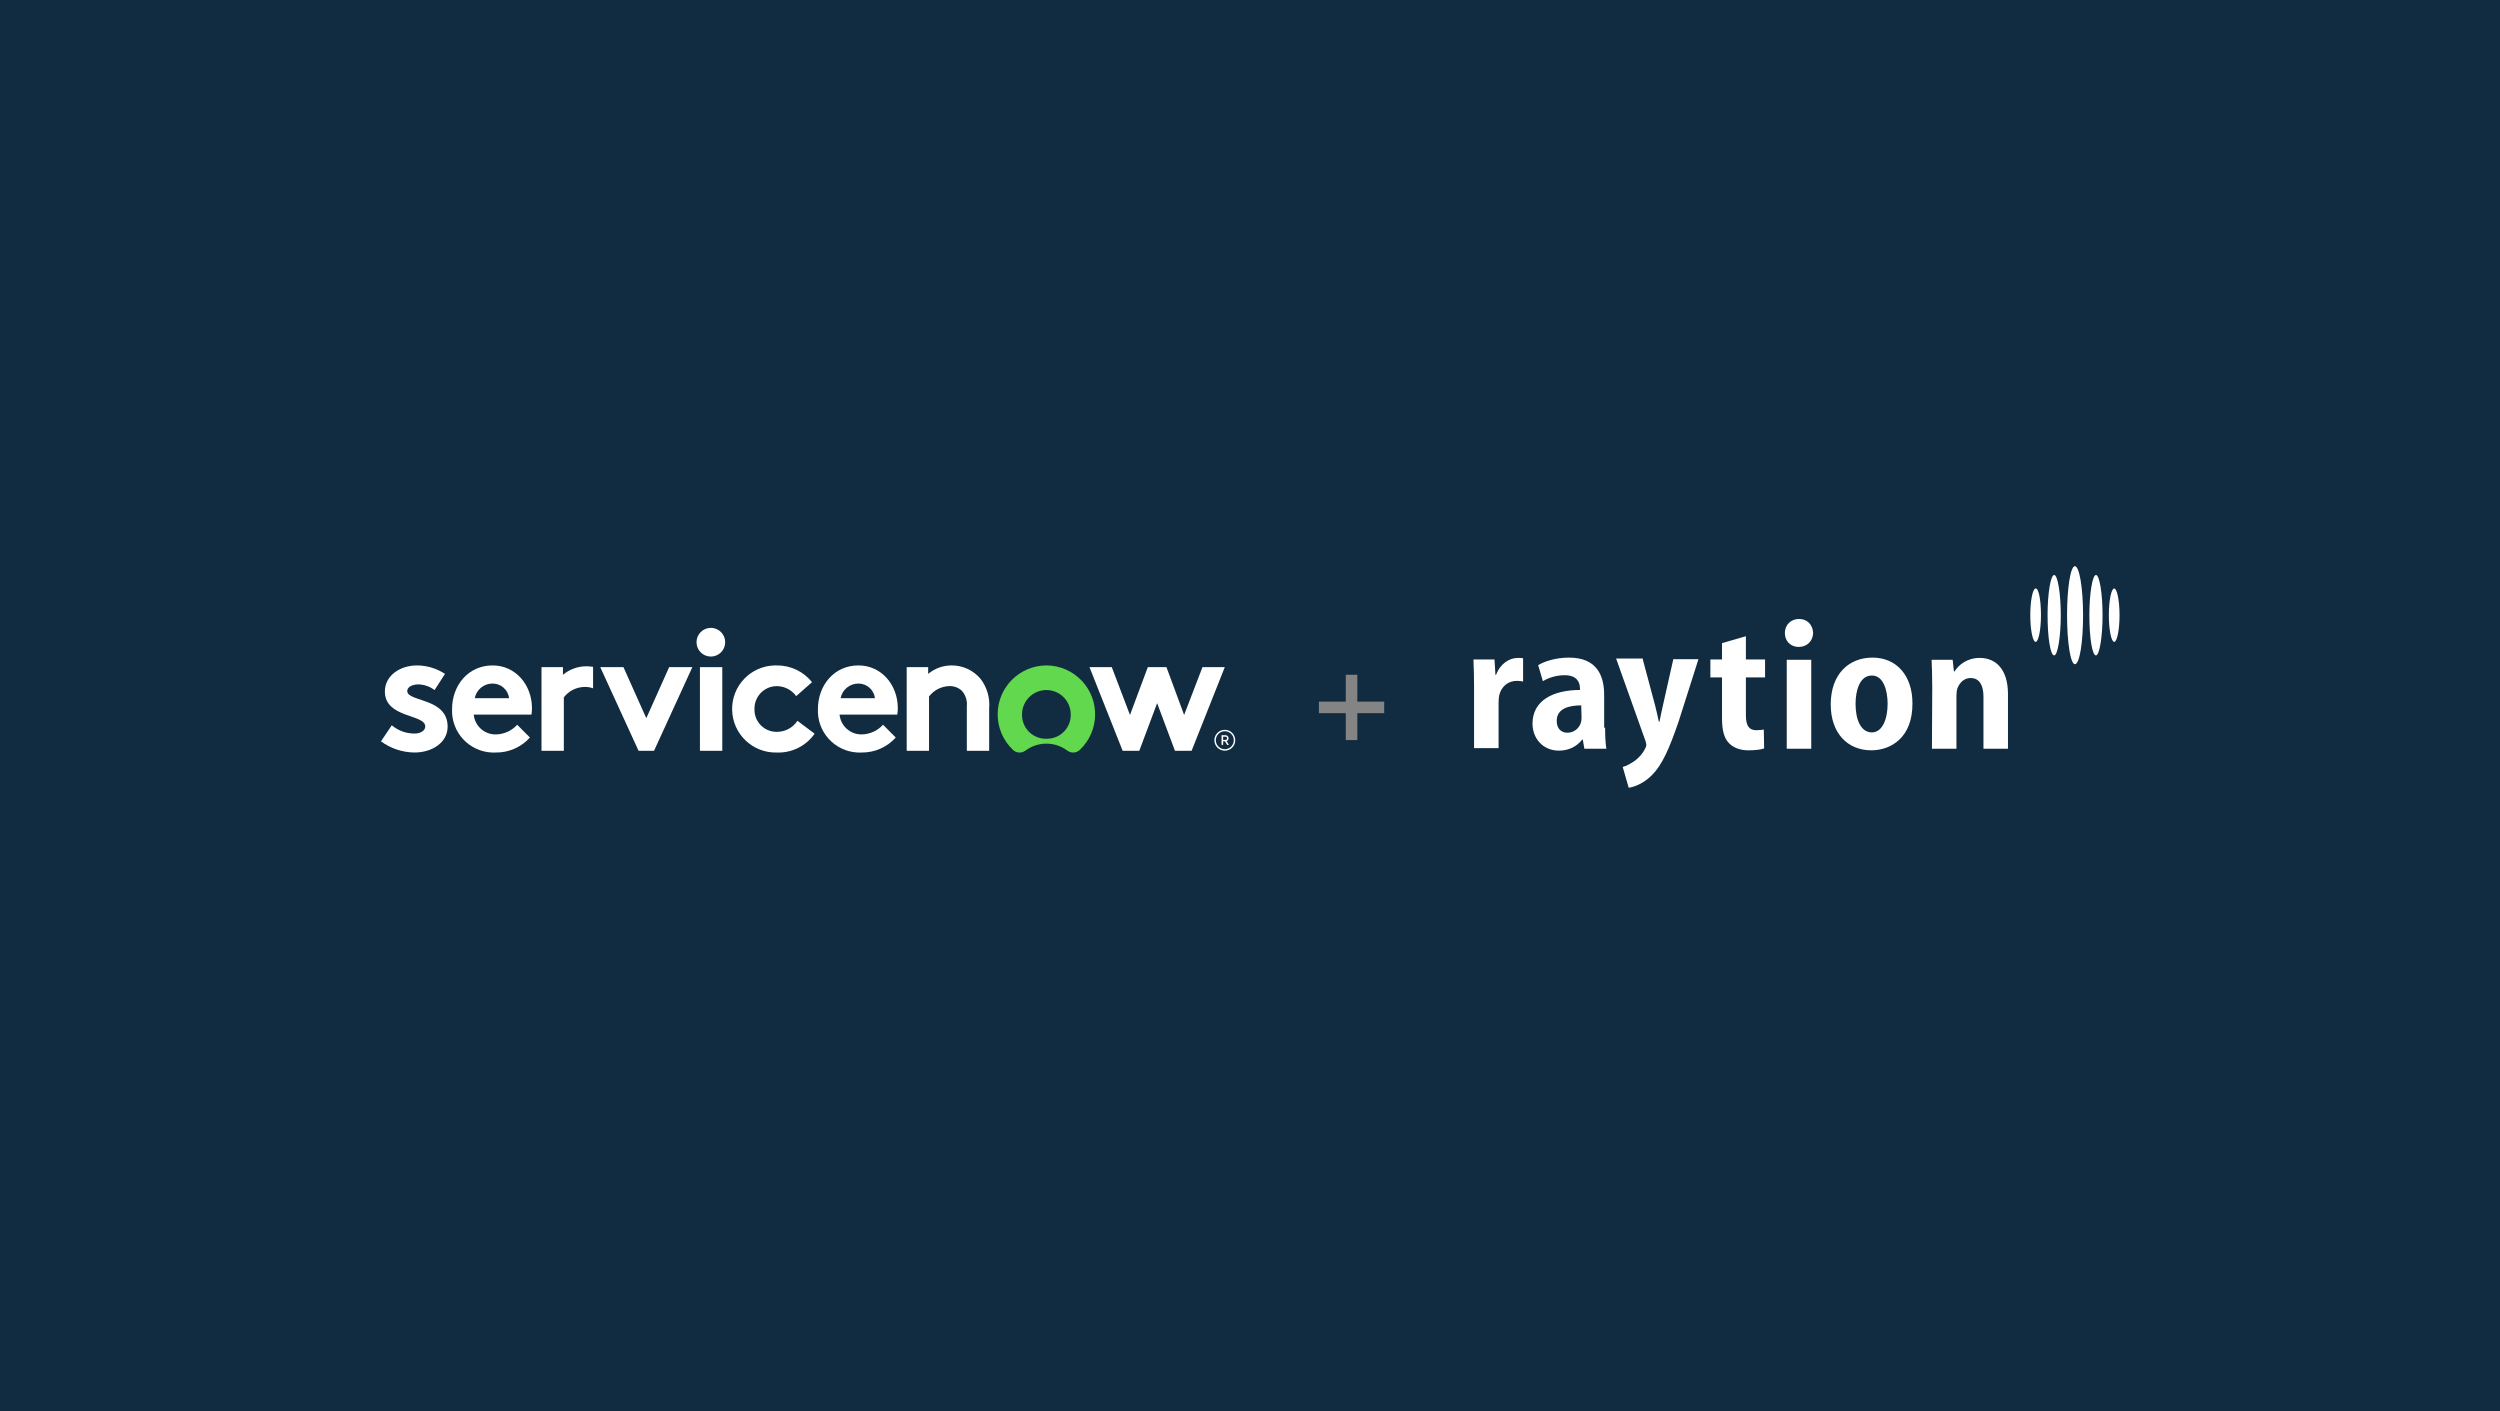 <?xml version="1.0" encoding="UTF-8"?> <svg xmlns="http://www.w3.org/2000/svg" id="Ebene_1" data-name="Ebene 1" viewBox="0 0 372 210"><defs><style> .cls-1 { fill: #112c41; } .cls-1, .cls-2, .cls-3, .cls-4, .cls-5 { stroke-width: 0px; } .cls-2 { fill: #62d84e; } .cls-2, .cls-4 { fill-rule: evenodd; } .cls-3 { fill: #848485; } .cls-4, .cls-5 { fill: #fff; } </style></defs><rect class="cls-1" x="-.351" width="372.703" height="210"></rect><g><path class="cls-2" d="M155.746,99.016c-4.019-.008-7.285,3.243-7.293,7.263-.004,2.007.82,3.926,2.279,5.305.514.489,1.307.53,1.869.097,1.841-1.37,4.363-1.37,6.205,0,.567.434,1.367.388,1.88-.11,2.916-2.767,3.036-7.373.27-10.289-1.357-1.43-3.237-2.249-5.209-2.268M155.703,109.924c-1.948.053-3.571-1.484-3.623-3.433-.002-.063-.002-.127-0-.19,0-2.001,1.622-3.623,3.623-3.623s3.623,1.622,3.623,3.623c.052,1.948-1.485,3.57-3.434,3.622-.063.002-.127.002-.19-0"></path><g><path class="cls-4" d="M87.273,99.144c-1.279-.003-2.519.444-3.503,1.261v-1.133h-3.195v12.447h3.324v-7.957c.723-.94,1.831-1.506,3.017-1.541.453-.023.907.045,1.333.2v-3.192c-.322-.056-.648-.085-.975-.085"></path><path class="cls-4" d="M58.296,107.921c.949.802,2.154,1.239,3.396,1.231.895,0,1.585-.437,1.585-1.052,0-1.874-6.008-1.206-6.008-5.21,0-2.386,2.301-3.875,4.755-3.875,1.49.004,2.947.442,4.192,1.261l-1.555,2.407c-.686-.521-1.517-.816-2.377-.846-.92,0-1.687.359-1.687,1,0,1.617,6.009.975,6.009,5.287,0,2.387-2.329,3.849-4.934,3.849-1.795-.017-3.54-.599-4.986-1.663l1.611-2.391Z"></path><path class="cls-4" d="M79.156,105.38c0-3.464-2.426-6.364-5.855-6.364-3.682,0-6.034,3.028-6.034,6.493-.145,3.427,2.515,6.323,5.942,6.468.185.008.37.007.555-.001,1.939.025,3.794-.788,5.088-2.232l-1.892-1.899c-.801.883-1.927,1.402-3.119,1.437-1.72.056-3.188-1.235-3.352-2.948h8.591c.053-.315.079-.634.077-.954ZM70.642,103.892c.246-1.272,1.363-2.189,2.659-2.181,1.252.002,2.306.938,2.455,2.181h-5.114Z"></path><polygon class="cls-4" points="96.169 106.868 99.569 99.272 103.022 99.272 97.32 111.719 95.019 111.719 89.317 99.272 92.769 99.272 96.169 106.868"></polygon><path class="cls-4" d="M105.813,93.428c1.179.021,2.117.994,2.096,2.173s-.994,2.117-2.173,2.096c-1.164-.021-2.096-.97-2.096-2.134-0-1.179.955-2.135,2.134-2.135.013,0,.026 0.0.039 0"></path><rect class="cls-5" x="104.15" y="99.272" width="3.324" height="12.447"></rect><path class="cls-4" d="M121.214,109.178c-1.279,1.828-3.399,2.882-5.628,2.798-3.579.091-6.554-2.737-6.644-6.316-.091-3.579,2.737-6.554,6.316-6.644.118-.003.236-.003.354.001,2.029-.015,3.952.903,5.216,2.489l-2.352,2.079c-.665-.921-1.727-1.474-2.864-1.489-1.84-.008-3.337,1.478-3.345,3.318-0.0.032 0.0.064.001.096-.059,1.812,1.362,3.329,3.174,3.388.084.003.168.002.252-.001,1.199-.024,2.309-.638,2.965-1.642l2.555,1.924Z"></path><path class="cls-4" d="M133.288,109.743c-1.294,1.444-3.149,2.257-5.088,2.232-3.426.16-6.333-2.489-6.493-5.915-.009-.184-.009-.368-.001-.552,0-3.465,2.352-6.493,6.034-6.493,3.425,0,5.854,2.899,5.854,6.364.002.318-.024.636-.077.95h-8.591c.163,1.714,1.629,3.006,3.35,2.951,1.192-.035,2.318-.554,3.12-1.437l1.891,1.9ZM130.194,103.892c-.149-1.243-1.202-2.179-2.454-2.181-1.296-.008-2.413.909-2.659,2.181h5.113Z"></path><path class="cls-4" d="M134.916,111.719v-12.447h3.195v1c.984-.816,2.224-1.261,3.502-1.257,1.658-.005,3.233.729,4.296,2.002.956,1.245,1.412,2.803,1.278,4.367v6.335h-3.324v-6.599c.094-.848-.175-1.697-.741-2.336-.506-.468-1.177-.717-1.866-.693-1.186.035-2.293.6-3.017,1.54v8.087h-3.324Z"></path><polygon class="cls-4" points="169.527 111.719 167.052 111.719 162.116 99.272 165.434 99.272 168.141 106.385 170.795 99.272 173.568 99.272 176.198 106.385 178.927 99.272 182.247 99.272 177.311 111.719 174.835 111.719 172.181 104.632 169.527 111.719"></polygon><path class="cls-5" d="M182.285,110.312h-.28v.527h-.239v-1.442h.582c.255-.001.463.205.464.46v.004c-.001.185-.115.351-.286.419l.328.562h-.26l-.309-.53ZM182.004,110.1h.344c.134,0,.243-.109.243-.243s-.109-.243-.243-.243h-.341l-.003.485Z"></path><path class="cls-5" d="M182.251,108.806c.739-.001,1.339.598,1.339,1.337s-.598,1.339-1.337,1.339c-.739.001-1.339-.598-1.339-1.337v-.001c.001-.738.599-1.337,1.337-1.338M182.251,108.595c-.857,0-1.553.695-1.553,1.553s.695,1.553,1.553,1.553c.857,0,1.553-.695,1.553-1.553s-.695-1.553-1.553-1.553h0Z"></path></g></g><g id="Page-1"><path id="raytion-logo-blue-rgb-300" class="cls-5" d="M219.342,102.295c0-1.637-.047-2.993-.094-4.162h3.133l.14,2.291h.094c.608-1.683,2.011-2.525,3.226-2.525.327,0,.514,0,.795.047v3.46c-.281-.047-.561-.094-.935-.094-1.263,0-2.291.795-2.619,2.151-.047.281-.094.655-.094,1.075v6.78h-3.647v-9.025ZM238.84,108.28c0,1.169.047,2.291.187,3.133h-3.273l-.234-1.356h-.094c-.795,1.029-2.011,1.637-3.46,1.637-2.385,0-3.928-1.824-3.928-4.021,0-3.413,3.039-5.003,7.061-5.003v-.234c0-.935-.468-1.964-2.291-1.964-1.216,0-2.385.374-3.226.888l-.701-2.385c.842-.514,2.525-1.122,4.582-1.122,4.115,0,5.237,2.619,5.237,5.564v4.863h.14ZM235.287,104.96c-1.824,0-3.647.468-3.647,2.291,0,1.263.748,1.777,1.59,1.777.935,0,1.73-.608,2.011-1.496.047-.187.094-.468.094-.701l-.047-1.87ZM244.452,98.133l1.824,6.827c.187.795.421,1.683.561,2.432h.094c.14-.701.327-1.637.514-2.432l1.543-6.874h3.741l-2.946,9.258c-1.403,4.115-2.478,6.5-3.975,7.996-1.263,1.263-2.665,1.777-3.46,1.87l-.888-3.086c.561-.14,1.216-.514,1.824-.935.561-.421,1.169-1.075,1.496-1.777.14-.234.187-.421.187-.608,0-.14-.047-.327-.14-.608l-4.349-12.204h3.975v.14ZM259.789,94.673v3.46h2.852v2.665h-2.852v5.658c0,1.59.514,2.198,1.543,2.198.514,0,.748-.047,1.122-.094l.047,2.806c-.514.187-1.356.281-2.385.281-1.169,0-2.151-.374-2.806-1.029-.748-.748-1.075-1.87-1.075-3.788v-6.032h-1.73v-2.665h1.73v-2.432l3.554-1.029ZM267.644,96.263c-1.216,0-2.057-.888-2.057-2.057,0-1.216.888-2.104,2.104-2.104s2.057.842,2.104,2.104c-.047,1.169-.888,2.057-2.151,2.057ZM265.867,111.413v-13.233h3.647v13.233h-3.647ZM278.446,111.646c-3.507,0-6.032-2.525-6.032-6.827,0-4.489,2.665-6.967,6.219-6.967,3.6,0,5.938,2.712,5.938,6.78.047,5.144-3.226,7.014-6.125,7.014ZM278.539,108.981c1.543,0,2.338-1.964,2.338-4.255,0-1.964-.608-4.208-2.338-4.208-1.824,0-2.432,2.244-2.432,4.208,0,2.385.795,4.255,2.432,4.255ZM287.517,102.201c0-1.543-.047-2.852-.094-4.021h3.133l.187,1.73h.094c.608-.982,1.87-2.011,3.741-2.011,2.478,0,4.208,1.777,4.208,5.377v8.136h-3.647v-7.762c0-1.543-.514-2.759-1.917-2.759-.982,0-1.637.701-1.964,1.543-.094.281-.14.701-.14,1.122v7.856h-3.647l.047-9.212ZM315.386,91.54c0,2.198-.374,3.975-.795,3.975s-.795-1.777-.795-3.975.374-3.975.795-3.975.795,1.777.795,3.975ZM303.696,91.54c0,2.198-.374,3.975-.795,3.975s-.795-1.777-.795-3.975.374-3.975.795-3.975c.468-.047.795,1.777.795,3.975ZM306.642,91.54c0,3.273-.468,5.985-.982,5.985-.561,0-.982-2.665-.982-5.985,0-3.273.468-5.985.982-5.985s.982,2.665.982,5.985ZM312.861,91.54c0,3.273-.468,5.985-.982,5.985-.561,0-.982-2.665-.982-5.985,0-3.273.468-5.985.982-5.985s.982,2.665.982,5.985ZM309.962,91.54c0,4.021-.514,7.294-1.216,7.294-.655,0-1.169-3.273-1.169-7.294s.514-7.294,1.169-7.294,1.216,3.226,1.216,7.294Z"></path></g><g><rect class="cls-3" x="200.252" y="100.403" width="1.719" height="9.717"></rect><rect class="cls-3" x="200.252" y="100.403" width="1.719" height="9.717" transform="translate(306.373 -95.851) rotate(90)"></rect></g></svg> 